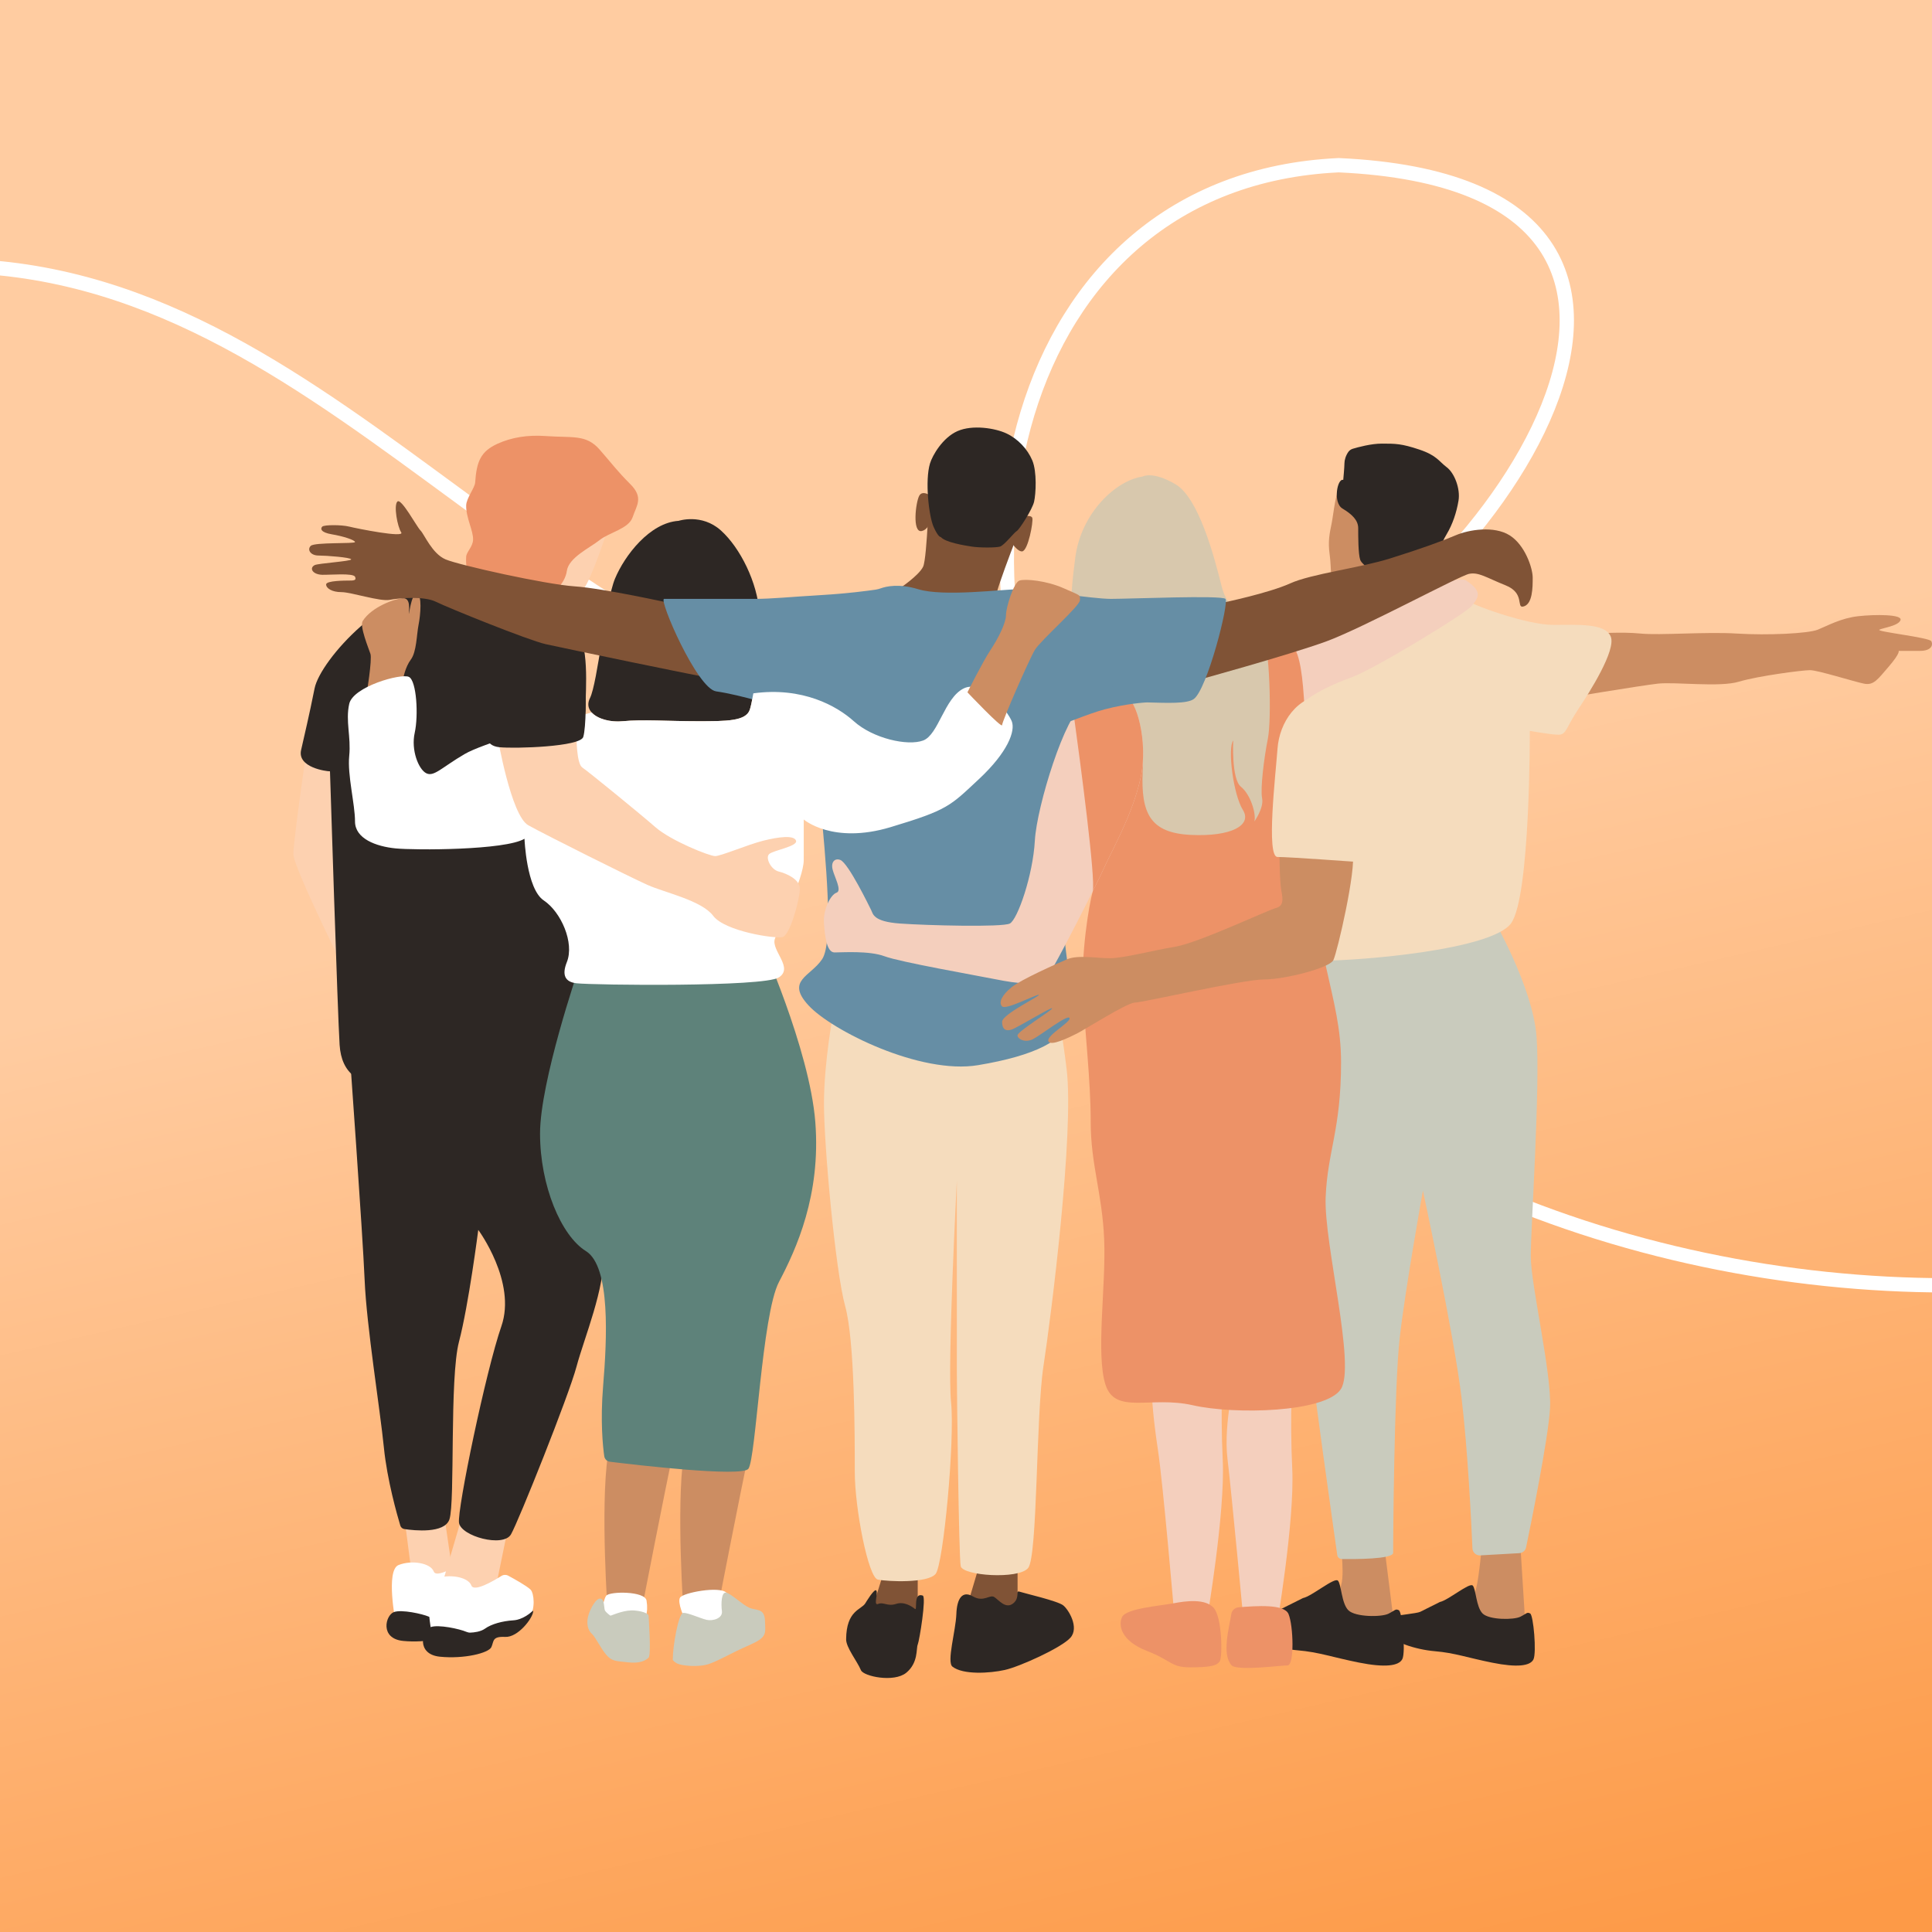<svg width="1080" height="1080" viewBox="0 0 1080 1080" fill="none" xmlns="http://www.w3.org/2000/svg">
<rect x="0" y="0" width="1080" height="1080" fill="#333333" stroke="none"/>
<g clip-path="url(#clip0_255_18)">
<rect width="1080" height="1080" fill="url(#paint0_linear_255_18)"/>
<rect width="4559.41" height="1080" fill="url(#paint1_linear_255_18)"/>
<path d="M0 149.966C209.851 170.951 325.918 413.61 578.8 413.61C622.187 413.61 657.952 407.62 699.269 391.796C829.07 342.086 995.943 103.612 748.35 92.357C562 101 517.291 325.473 608.545 477.563C708.178 643.617 910.467 718.5 1088.5 718.5" stroke="white" stroke-width="8" stroke-linecap="round"/>
<g clip-path="url(#clip1_255_18)">
<path d="M748.865 857.265C748.865 857.265 751.789 878.703 749.841 885.525C747.893 892.348 750.817 907.94 750.817 907.94L772.246 909.889L779.065 905.992L773.181 859.234L748.87 857.265H748.865Z" fill="#CC8D62"/>
<path d="M728.408 893.319C733.279 892.342 745.941 881.623 747.888 883.572C749.836 885.52 749.836 896.239 753.731 900.136C757.626 904.033 772.235 904.033 776.135 902.085C780.031 900.136 780.031 899.159 781.978 900.136C783.926 901.113 785.873 923.523 783.926 927.42C781.978 931.317 774.183 932.294 759.574 929.368C744.964 926.443 737.169 923.523 725.484 922.546C713.793 921.569 699.184 916.701 698.213 911.827C697.236 906.953 697.236 903.056 700.16 902.079C703.084 901.103 714.77 900.131 716.717 899.154C718.665 898.177 728.408 893.309 728.408 893.309V893.319Z" fill="#2D2724"/>
<path d="M170.809 423.257C170.809 423.257 164 469.948 164 477.489C164 485.029 195.223 547.499 195.223 547.499L191.994 426.865L170.809 423.257Z" fill="#FDD1B0"/>
<path d="M652.076 762.281C652.076 762.281 637.281 743.804 647.297 810.512C650.247 830.152 656.488 903.423 656.488 903.423L674.703 905.227C674.703 905.227 684.936 845.631 683.516 816.264C682.095 786.898 683.681 759.996 683.681 759.996L652.081 762.276L652.076 762.281Z" fill="#F4CFBD"/>
<path d="M690.929 767.061C690.929 767.061 683.779 795.575 686.15 815.292C688.527 835.01 695.341 908.204 695.341 908.204L713.556 910.008C713.556 910.008 723.789 850.411 722.369 821.045C720.948 791.678 722.534 764.777 722.534 764.777L690.934 767.056L690.929 767.061Z" fill="#F4CFBD"/>
<path d="M226.44 851.243L230.749 884.631L253.355 881.401L247.972 844.778L226.44 851.243Z" fill="#FDD1B0"/>
<path d="M260.618 872.103C260.618 872.103 271.906 877.959 274.726 880.74C276.664 882.652 277.485 891.738 273.982 895.718C270.48 899.697 234.329 909.14 234.329 909.14L221.213 907.166C221.213 907.166 215.401 877.789 222.814 874.853C230.227 871.917 240.709 873.757 242.46 878.471C244.206 883.184 260.618 872.098 260.618 872.098V872.103Z" fill="white"/>
<path d="M241.923 904.152C241.153 904.178 240.394 904.018 239.691 903.713C236.121 902.162 224.457 899.578 220.185 901.165C215.473 902.912 212.183 915.972 225.33 917.285C238.482 918.598 251.862 915.295 253.345 912.065C254.827 908.835 253.639 906.132 260.892 906.488C267.83 906.835 275.914 896.338 276.162 892.513C276.173 892.332 275.956 892.229 275.821 892.358C274.638 893.469 270.361 897.144 265.304 897.454C259.337 897.821 253.308 899.501 249.883 901.976C247.497 903.703 243.891 904.08 241.923 904.152Z" fill="#2D2724"/>
<path d="M418.799 762.973C418.799 762.973 423.107 792.056 418.799 811.442C414.49 830.829 400.496 902.995 400.496 902.995H382.193C382.193 902.995 377.885 842.675 382.193 813.597C386.501 784.515 387.576 757.588 387.576 757.588L418.799 762.973Z" fill="#CC8D62"/>
<path d="M376.407 762.973C376.407 762.973 380.715 792.056 376.407 811.442C372.099 830.829 358.104 902.995 358.104 902.995H339.801C339.801 902.995 335.493 842.675 339.801 813.597C344.11 784.515 345.184 757.588 345.184 757.588L376.407 762.973Z" fill="#CC8D62"/>
<path d="M828.781 859.782C828.781 859.782 826.927 881.752 825.093 888.177C823.259 894.601 826.012 909.284 826.012 909.284L846.196 911.119L852.617 907.45L849.864 863.394L828.781 859.782Z" fill="#CC8D62"/>
<path d="M804.915 895.516C809.502 894.596 821.425 884.502 823.264 886.337C825.098 888.171 825.098 898.265 828.766 901.94C832.434 905.609 846.196 905.609 849.864 903.775C853.531 901.94 853.531 901.02 855.365 901.94C857.199 902.86 859.033 923.967 857.199 927.637C855.365 931.307 848.024 932.226 834.268 929.472C820.506 926.717 813.17 923.967 802.161 923.048C791.153 922.128 777.391 917.543 776.476 912.954C775.557 908.364 775.557 904.695 778.31 903.775C781.064 902.855 792.072 901.94 793.906 901.02C795.74 900.1 804.915 895.516 804.915 895.516Z" fill="#2D2724"/>
<path d="M834.175 512.602C834.175 512.602 856.781 551.375 858.935 579.383C861.089 607.39 855.706 686.016 855.706 702.173C855.706 718.329 867.546 767.878 866.472 787.264C865.542 804.041 855.727 852.262 853.102 864.955C852.725 866.78 851.17 868.118 849.311 868.227L827.443 869.467C825.155 869.596 823.202 867.834 823.104 865.544C822.536 852.324 820.531 810.393 816.946 780.804C812.638 745.261 795.415 665.555 795.415 665.555C795.415 665.555 785.723 719.409 782.495 747.416C779.266 775.419 778.765 863.741 778.765 868.051C778.765 871.643 756.789 871.617 750.017 871.509C748.766 871.488 747.718 870.563 747.542 869.328C745.507 854.97 733.858 772.545 731.895 753.882C729.74 733.415 727.586 663.405 727.586 625.707C727.586 588.009 736.652 526.479 744.727 524.681C752.801 522.882 834.169 512.613 834.169 512.613L834.175 512.602Z" fill="#C9CBBD"/>
<path d="M568.832 874.687V894.301L558.872 904.261L541.138 896.167L549.848 866.904L568.832 874.687Z" fill="#805336"/>
<path d="M513.009 881.959V903.754L485.94 904.69L493.715 879.783L513.009 881.959Z" fill="#805336"/>
<path d="M465.984 565.273C465.984 565.273 460.601 593.275 460.601 616.972C460.601 640.669 467.059 710.68 472.442 730.066C477.824 749.453 477.824 802.232 477.824 822.699C477.824 843.165 485.361 881.938 490.744 883.019C496.127 884.094 518.733 885.174 523.042 879.788C527.35 874.403 533.807 805.467 531.653 783.926C529.499 762.384 534.882 660.061 534.882 660.061V766.694C534.882 775.31 535.956 870.098 537.036 875.483C538.116 880.869 569.333 883.024 574.716 876.558C580.099 870.093 579.025 791.466 583.328 763.464C587.636 735.462 600.551 633.134 596.248 597.591C591.94 562.048 587.636 553.432 587.636 553.432L465.984 565.278V565.273Z" fill="#F5DCBD"/>
<path d="M258.18 848.008L243.669 897.557L275.966 893.247L285.652 845.858L258.18 848.008Z" fill="#FDD1B0"/>
<path d="M184.457 431.175C182.303 431.175 166.154 429.02 168.308 419.329C170.463 409.633 172.617 401.018 175.845 384.861C179.074 368.705 217.633 326.593 247.776 329.823C277.919 333.054 312.572 345.008 321.183 351.469C329.795 357.929 327.331 386.887 327.331 394.428C327.331 401.969 324.417 410.708 322.263 410.708C320.109 410.708 320.109 534.573 321.189 542.114C322.268 549.654 301.811 579.812 287.817 589.508C273.822 599.204 237.217 608.894 218.914 607.819C200.611 606.744 190.925 600.279 189.845 584.122C188.771 567.966 184.462 431.175 184.462 431.175H184.457Z" fill="#2D2724"/>
<path d="M892.312 354.161C892.312 354.161 906.306 353.086 917.072 354.161C927.838 355.236 953.678 353.086 970.901 354.161C988.124 355.236 1010.74 354.161 1016.12 352.006C1021.5 349.851 1029.04 345.546 1038.72 344.466C1048.41 343.385 1063.48 343.391 1062.41 346.621C1061.34 349.851 1052.72 350.931 1050.57 352.006C1048.42 353.081 1078.56 356.317 1079.64 358.467C1080.71 360.622 1079.64 363.852 1073.18 363.852H1061.34C1061.34 363.852 1062.42 364.927 1055.96 372.468C1049.5 380.008 1047.35 383.239 1041.96 382.164C1036.58 381.089 1016.12 374.623 1011.82 374.623C1007.52 374.623 982.752 377.853 971.986 381.083C961.22 384.314 936.46 381.083 926.769 382.158C917.077 383.233 871.865 390.774 871.865 390.774L892.322 354.151L892.312 354.161Z" fill="#CC8D62"/>
<path d="M195.223 585.197C195.223 585.197 202.76 689.675 203.834 715.528C204.909 741.38 212.446 787.693 214.6 809.235C216.413 827.371 222.039 847.031 223.775 852.794C224.09 853.838 224.973 854.598 226.053 854.758C231.606 855.585 248.551 857.394 251.242 849.311C254.471 839.615 251.206 770.457 256.589 749.99C261.972 729.524 267.355 687.52 267.355 687.52C267.355 687.52 288.886 716.603 280.274 741.375C271.663 766.147 255.514 843.698 256.589 851.238C257.663 858.779 281.349 865.239 285.657 857.699C289.966 850.158 317.955 780.148 322.263 763.991C326.571 747.835 338.412 719.833 337.337 700.441C336.263 681.055 345.685 527.28 310.154 512.204C274.628 497.123 195.228 585.192 195.228 585.192L195.223 585.197Z" fill="#2D2724"/>
<path d="M323.26 542.114C323.26 542.114 301.889 604.584 301.889 633.666C301.889 662.748 313.641 690.75 327.532 699.371C341.423 707.987 339.285 748.915 337.151 774.767C335.534 794.33 336.976 808.341 337.776 814C338.009 815.639 339.311 816.915 340.953 817.117C354.447 818.797 414.542 825.846 418.329 821.081C422.601 815.696 425.845 734.914 435.459 716.603C445.078 698.291 458.969 668.134 455.761 627.206C452.553 586.277 424.776 524.882 424.776 524.882L323.265 542.114H323.26Z" fill="#5E827A"/>
<path d="M339.486 296.539C339.486 296.539 330.627 323.963 326.117 329.338C324.572 331.183 301.806 337.468 301.806 328.852C301.806 320.236 313.646 301.925 320.109 296.539C326.566 291.154 339.486 296.539 339.486 296.539Z" fill="#FDD1B0"/>
<path d="M263.046 322.386C263.046 322.386 260.081 319.885 260.598 311.155C260.752 308.561 264.286 305.646 264.451 301.79C264.668 296.705 260.422 289.407 260.598 282.512C260.701 278.46 265.407 272.791 265.619 269.684C266.425 257.921 268.749 252.324 278.115 248.065C286.009 244.475 294.98 243.038 305.03 243.755C320.104 244.83 327.636 242.68 335.173 251.295C342.71 259.911 344.864 263.141 352.396 270.682C359.933 278.223 355.79 282.657 353.636 289.123C351.482 295.588 340.55 297.614 335.168 301.92C329.785 306.23 317.944 311.615 316.865 319.151C315.79 326.691 308.253 334.232 298.562 334.232C288.871 334.232 263.036 322.386 263.036 322.386H263.046Z" fill="#ED9267"/>
<path d="M532.423 931.658C529.101 929.033 534.288 911.424 534.603 902.395C534.913 893.366 538.028 889.009 543.938 892.431C549.853 895.857 553.273 891.185 555.763 892.741C558.253 894.296 562.101 899.64 566.306 896.364C570.511 893.087 567.21 888.844 570.01 889.779C572.81 890.715 591.237 894.922 594.347 897.408C597.457 899.899 603.372 909.858 598.392 915.466C593.412 921.068 570.072 931.653 561.672 933.524C553.273 935.39 538.333 936.325 532.423 931.658Z" fill="#2D2724"/>
<path d="M483.755 896.188C481.575 899.925 473.118 899.992 472.989 916.375C472.953 921.001 479.229 928.707 481.27 933.648C482.696 937.101 499.738 940.693 506.588 935.09C513.433 929.488 512.08 921.508 513.015 919.327C513.95 917.146 517.938 892.663 515.815 891.929C510.292 890.017 513.015 900.648 511.46 899.403C509.905 898.157 505.545 895.046 500.88 896.601C496.21 898.157 493.725 895.356 490.92 896.601C488.12 897.847 490.863 891.066 489.928 889.195C488.993 887.329 483.755 896.193 483.755 896.193V896.188Z" fill="#2D2724"/>
<path d="M502.295 329.338C502.295 329.338 513.691 321.787 516.032 316.768C518.372 311.75 519.374 270.599 520.045 270.263C520.717 269.927 568.197 281.303 568.197 281.303L573.378 287.159C573.378 287.159 556.129 330.733 556.796 333.741C557.462 336.754 512.183 331.653 512.183 331.653L502.29 329.332L502.295 329.338Z" fill="#805336"/>
<path d="M521.218 277.788C521.218 277.788 515.866 273.437 513.862 277.122C511.857 280.801 509.848 297.862 515.2 296.86C520.552 295.857 521.89 285.484 521.89 285.484L521.223 277.788H521.218Z" fill="#805336"/>
<path d="M570.708 288.833C570.708 288.833 576.39 287.494 577.062 289.5C577.733 291.505 574.722 307.899 571.379 308.235C568.037 308.571 562.685 299.201 562.685 299.201L570.713 288.828L570.708 288.833Z" fill="#805336"/>
<path d="M525.898 300.204C528.574 303.217 538.942 304.886 543.287 305.558C547.637 306.225 556.661 306.225 559.002 305.558C561.342 304.891 567.029 297.526 568.367 296.86C569.705 296.193 577.062 284.817 578.064 280.466C579.066 276.114 579.738 263.736 577.062 257.379C574.386 251.021 569.034 245.336 562.685 242.323C556.331 239.31 543.623 237.305 535.264 240.984C526.906 244.664 521.234 254.593 519.88 259.053C516.972 268.635 519.214 288.492 521.885 294.518C524.56 300.539 525.898 300.204 525.898 300.204Z" fill="#2D2724"/>
<path d="M280.29 880.967C281.452 880.233 282.914 880.181 284.123 880.833C287.564 882.683 294.46 886.518 296.599 888.626C298.588 890.585 299.425 899.904 295.834 903.987C292.244 908.07 255.173 917.755 255.173 917.755L241.721 915.729C241.721 915.729 235.765 885.603 243.364 882.595C250.968 879.582 261.713 881.473 263.506 886.306C264.932 890.151 275.868 883.747 280.285 880.967H280.29Z" fill="white"/>
<path d="M262.963 912.644C262.178 912.675 261.398 912.509 260.675 912.194C257.012 910.602 245.053 907.951 240.673 909.579C235.842 911.372 232.464 924.764 245.952 926.112C259.435 927.461 273.156 924.076 274.675 920.758C276.193 917.445 274.974 914.67 282.413 915.042C289.527 915.393 297.818 904.633 298.071 900.71C298.081 900.524 297.859 900.421 297.725 900.55C296.511 901.687 292.13 905.46 286.944 905.775C280.827 906.147 274.644 907.873 271.131 910.411C268.682 912.179 264.983 912.566 262.969 912.644H262.963Z" fill="#2D2724"/>
<path d="M749.903 270.532C746.607 273.829 745.507 287.029 744.406 292.529C743.306 298.028 742.206 302.426 743.306 310.127C744.406 317.828 743.306 326.624 746.602 327.725C749.898 328.826 757.642 329.674 757.642 329.674L778.486 320.029L767.493 265.038L749.903 270.537V270.532Z" fill="#CC8D62"/>
<path d="M754.847 318.376C754.847 318.376 755.947 349.174 754.847 351.37C754.847 351.37 762.544 345.871 769.136 344.77C775.733 343.67 805.416 343.67 805.416 343.67C805.416 343.67 799.919 339.271 797.719 334.873C795.518 330.475 797.719 312.876 797.719 312.876L754.847 318.376Z" fill="#CC8D62"/>
<path d="M756.236 250.851C755.219 251.156 754.32 251.776 753.71 252.649C752.269 254.706 751.551 257.203 751.551 258.986C751.551 261.188 750.879 268.279 750.879 268.279C747.583 267.178 744.954 280.982 750.451 284.28C755.947 287.577 759.243 290.88 759.243 295.278C759.243 299.676 759.243 309.574 760.343 312.876C761.444 316.174 770.236 321.673 777.933 322.774C785.63 323.875 792.072 325.606 797.099 319.239C802.12 312.871 805.421 304.075 808.717 298.575C812.013 293.076 814.213 286.476 815.314 279.876C816.414 273.276 813.113 264.48 808.717 261.177C804.321 257.88 803.22 254.577 793.328 251.28C783.435 247.982 780.134 247.982 772.442 247.982C766.491 247.982 759.227 249.957 756.242 250.851H756.236Z" fill="#2D2724"/>
<path d="M379.315 291.154C363.167 292.229 349.172 310.54 343.789 323.466C338.407 336.392 334.098 381.631 329.795 390.247C325.487 398.862 337.332 404.248 348.098 403.173C358.864 402.098 373.938 403.173 390.086 403.173C406.235 403.173 417.001 403.173 419.155 396.712C421.309 390.252 425.612 360.089 424.538 342.858C423.463 325.627 413.772 306.235 403.006 296.544C392.241 286.849 379.321 291.159 379.321 291.159L379.315 291.154Z" fill="#2D2724"/>
<path d="M817.489 334.237C822.872 338.548 854.094 349.319 868.089 349.319C882.083 349.319 897.157 348.244 900.386 355.779C903.615 363.32 888.546 387.017 882.083 396.707C875.626 406.403 875.626 410.708 871.318 410.708C867.009 410.708 855.169 408.553 855.169 408.553C855.169 408.553 855.515 500.984 844.749 516.065C833.983 531.147 759.522 536.997 740.139 536.997C720.762 536.997 709.826 425.79 709.826 412.864C709.826 399.937 722.746 377.321 739.969 368.705C757.192 360.089 817.483 334.237 817.483 334.237H817.489Z" fill="#F5DCBD"/>
<path d="M204.909 388.092C204.909 388.092 208.138 368.705 207.063 365.475C205.989 362.245 200.936 350.016 202.755 347.137C207.74 339.251 220.815 334.589 225.242 334.413C229.669 334.237 228.589 340.698 228.589 342.853C228.589 345.008 229.664 332.082 232.898 332.082C236.132 332.082 235.052 343.928 233.972 349.313C232.898 354.699 232.898 364.395 229.664 368.7C226.435 373.01 225.356 379.471 225.356 379.471L204.899 388.086L204.909 388.092Z" fill="#CC8D62"/>
<path d="M700.14 366.55C700.14 366.55 809.952 318.081 819.643 324.541C829.334 331.002 826.1 334.237 822.872 338.542C819.643 342.853 767.968 374.085 756.123 378.396C744.282 382.706 720.597 392.397 718.443 407.478C716.288 422.559 694.757 436.56 694.757 436.56L700.14 366.55Z" fill="#F4CFBD"/>
<path d="M608.439 387.249C602.964 388.96 599.523 394.371 600.303 400.062C603.79 425.412 612.619 491.567 610.836 498.266C608.625 506.571 604.322 532.423 605.397 555.04C606.471 577.657 609.705 603.509 609.705 627.206C609.705 650.903 616.163 667.059 617.242 692.911C618.322 718.763 612.531 756.622 617.914 773.853C623.297 791.084 643.077 780.153 666.763 785.538C690.448 790.924 740.883 789.534 749.5 776.608C758.117 763.681 739.974 695.061 741.049 669.214C742.123 643.362 749.66 631.516 749.66 593.818C749.66 556.12 733.512 534.578 731.357 460.257C729.203 385.936 729.456 364.441 719.765 357.981C711.789 352.663 636.031 378.644 608.434 387.254L608.439 387.249Z" fill="#ED9267"/>
<path d="M638.774 266.377C623.7 268.532 604.322 286.843 601.094 311.615C597.865 336.387 595.711 360.084 611.859 368.7C628.008 377.316 639.848 407.473 638.774 431.17C637.699 454.867 643.082 465.638 665.688 466.713C688.294 467.788 700.14 461.327 694.757 452.712C689.374 444.096 686.145 418.244 689.374 413.939C689.374 413.939 688.299 435.48 693.682 439.791C699.065 444.101 702.294 454.872 701.219 459.177C701.219 459.177 706.602 451.637 705.528 446.251C704.453 440.866 706.602 423.634 708.756 412.864C710.911 402.093 709.831 360.084 705.528 352.544C701.219 345.003 687.225 345.003 682.922 327.772C678.613 310.54 670.002 278.228 657.082 270.687C644.162 263.146 638.779 266.377 638.779 266.377H638.774Z" fill="#D8C8AD"/>
<path d="M376.087 337.468C376.087 337.468 337.332 328.852 321.183 327.772C305.035 326.697 256.589 315.926 249.052 312.69C241.515 309.46 237.211 298.689 235.057 296.534C232.903 294.379 224.291 278.223 222.137 280.378C219.983 282.533 222.137 294.379 224.291 297.609C226.446 300.839 199.531 295.454 195.223 294.379C190.914 293.304 181.228 293.304 180.149 294.379C179.074 295.454 179.074 297.609 185.532 298.689C191.989 299.77 198.452 301.92 198.452 303C198.452 304.08 175.845 303 173.691 305.155C171.537 307.31 173.691 310.54 178 310.54C182.308 310.54 196.302 311.615 196.302 312.696C196.302 313.776 177.731 314.882 175.845 315.926C172.679 317.683 174.859 321.187 180.154 321.311C184.457 321.415 197.377 320.236 198.457 322.386C199.536 324.536 197.382 324.541 195.228 324.541C193.074 324.541 182.308 324.541 182.308 326.697C182.308 328.852 185.537 331.007 190.92 331.007C196.302 331.007 212.451 336.393 217.834 335.317C223.217 334.242 237.211 333.162 243.674 336.393C250.131 339.623 295.349 357.934 305.04 360.089C314.731 362.245 392.246 378.401 394.395 378.401C396.544 378.401 376.092 337.473 376.092 337.473L376.087 337.468Z" fill="#805336"/>
<path d="M683.454 336.93C683.454 336.93 709.294 331.544 721.134 326.159C732.974 320.774 759.889 317.543 777.117 312.158C794.34 306.772 806.186 302.462 813.723 299.232C821.26 296.002 835.254 293.846 843.866 299.232C852.477 304.617 856.786 317.543 856.786 322.929C856.786 328.314 856.786 338.01 851.403 339.085C847.596 339.845 852.477 331.544 841.712 327.239C830.946 322.929 826.638 319.699 821.255 320.779C815.872 321.854 762.043 350.936 741.586 358.477C721.129 366.017 666.225 381.093 666.225 381.093L683.449 336.935L683.454 336.93Z" fill="#805336"/>
<path d="M400.31 386.474C389.652 384.949 368.012 334.775 371.241 334.775H421.841C431.533 334.775 441.219 333.7 459.522 332.62C473.764 331.782 485.072 330.258 489.391 329.627C490.45 329.472 491.483 329.198 492.485 328.836C495.218 327.854 502.502 326.051 513.35 329.389C527.345 333.7 560.722 329.389 569.333 329.389C577.945 329.389 610.242 334.775 621.008 334.775C631.774 334.775 682.875 332.62 685.029 334.775C687.184 336.93 674.837 385.399 667.3 390.784C659.763 396.17 623.162 388.629 617.779 396.17C612.397 403.71 595.173 470.491 594.094 499.573C593.019 528.656 601.631 557.738 598.402 569.584C595.173 581.43 579.025 590.051 546.727 595.436C514.43 600.821 464.904 576.049 451.99 562.048C439.07 548.047 453.116 545.892 459.573 536.196C466.031 526.5 461.676 481.267 458.447 446.799C455.218 412.331 447.48 394.95 439.943 394.95C432.406 394.95 415.384 388.634 400.31 386.479V386.474Z" fill="#668EA5"/>
<path d="M605.402 394.552C595.711 398.863 579.562 450.562 578.487 469.948C577.413 489.335 568.796 514.107 564.493 516.262C560.185 518.417 518.201 517.337 503.127 516.262C488.053 515.187 488.053 510.876 486.978 508.721C485.904 506.566 474.219 482.461 469.755 480.719C466.749 479.546 464.372 481.794 465.447 486.104C466.521 490.415 470.83 497.95 467.601 499.03C464.372 500.106 460.064 508.282 460.601 516.04C461.138 523.802 462.218 532.418 466.521 532.418C470.825 532.418 485.899 531.343 494.51 534.573C503.122 537.804 546.185 545.344 556.951 547.499C567.717 549.655 581.711 551.81 586.019 545.344C590.328 538.884 612.934 494.72 617.242 485.024C621.551 475.328 633.391 454.867 637.699 434.4C642.008 413.933 634.884 390.774 629.832 389.968C624.779 389.162 605.402 394.547 605.402 394.547V394.552Z" fill="#F4CFBD"/>
<path d="M637.699 434.405C633.391 454.872 621.551 475.334 617.242 485.029C616.126 487.541 613.776 492.374 610.836 498.266C612.619 491.567 603.79 425.412 600.303 400.062C600.303 400.041 600.298 400.025 600.298 400.005C602.106 397.178 603.837 395.25 605.402 394.552C605.402 394.552 624.779 389.167 629.832 389.973C634.879 390.779 642.002 413.944 637.699 434.405Z" fill="#ED9267"/>
<path d="M547.27 435.485C531.116 450.562 530.042 452.717 497.744 462.407C465.442 472.103 449.293 458.102 449.293 458.102V480.719C449.293 491.495 435.299 518.417 433.144 524.877C430.99 531.343 443.915 541.039 435.299 546.419C426.687 551.805 331.944 550.73 322.258 549.655C315.797 548.934 314.005 544.986 316.88 537.809C321.183 527.038 313.646 509.807 303.96 503.341C294.269 496.875 293.194 468.868 293.194 468.868C282.424 475.334 231.829 475.334 221.058 474.253C210.292 473.173 198.452 468.868 198.452 459.172C198.452 449.476 194.148 433.32 195.218 422.554C196.297 411.783 193.063 403.168 195.218 393.472C197.377 383.781 224.286 376.241 228.595 378.396C232.898 380.551 233.978 399.938 231.829 409.633C229.674 419.324 233.983 430.095 238.286 432.25C242.589 434.405 246.897 429.015 259.817 421.474C269.457 415.851 304.869 405.426 330.73 398.263C334.041 401.943 341.284 403.85 348.093 403.168C358.864 402.093 373.933 403.168 390.081 403.168C406.23 403.168 417.001 403.168 419.15 396.707C419.708 395.038 420.405 391.782 421.123 387.58C448.704 383.817 467.906 394.717 477.287 403.168C488.058 412.864 507.435 417.169 516.047 413.944C524.659 410.708 527.887 390.247 538.653 384.861C549.424 379.476 563.418 397.787 565.573 403.173C567.727 408.558 563.418 420.409 547.27 435.491V435.485Z" fill="white"/>
<g style="mix-blend-mode:multiply">
<path d="M528.425 510.339C528.425 510.339 551.031 500.643 579.025 440.328L528.425 510.339Z" fill="#668EA5"/>
</g>
<path d="M540.807 387.011C540.807 387.011 549.419 369.78 553.727 363.314C558.036 356.854 562.339 348.233 562.339 343.928C562.339 339.623 566.647 325.616 569.876 324.541C573.105 323.466 584.95 324.541 594.636 328.852C604.327 333.162 603.702 332.278 603.702 335.509C603.702 338.739 581.716 357.934 578.487 363.32C575.259 368.705 560.185 403.173 560.185 405.328C560.185 407.483 540.807 387.017 540.807 387.017V387.011Z" fill="#CC8D62"/>
<g style="mix-blend-mode:multiply">
<path d="M373.933 802.775C373.933 802.775 370.704 748.921 376.087 740.305C381.47 731.689 375.012 764.002 376.087 774.773C377.161 785.544 373.933 802.775 373.933 802.775Z" fill="#5E827A"/>
</g>
<path d="M278.12 411.789C278.12 411.789 298.577 393.477 322.258 411.789C322.258 411.789 322.258 426.87 325.487 429.02C328.715 431.175 357.784 454.872 366.396 462.408C375.007 469.948 396.539 478.564 399.767 478.564C402.996 478.564 418.07 472.103 426.682 469.948C435.293 467.793 443.905 466.718 444.985 469.948C446.059 473.178 432.065 475.334 429.91 477.489C427.756 479.644 430.985 486.104 435.293 487.185C439.602 488.26 447.134 491.495 447.134 496.88C447.134 502.266 441.751 522.733 437.442 523.808C433.134 524.883 405.145 520.577 398.688 511.962C392.23 503.346 371.773 499.036 362.082 494.73C352.391 490.42 305.024 466.728 295.333 461.343C285.642 455.957 278.11 411.799 278.11 411.799L278.12 411.789Z" fill="#FDD1B0"/>
<g style="mix-blend-mode:multiply">
<path d="M802.957 507.109C802.957 507.109 828.797 478.026 826.643 444.639C826.643 444.639 824.628 467.705 816.951 480.181C808.34 494.183 802.957 507.109 802.957 507.109Z" fill="#F5DCBD"/>
</g>
<path d="M715.214 474.258C715.214 474.258 715.214 492.57 716.288 497.955C717.363 503.341 717.363 506.571 713.06 507.651C708.751 508.726 669.997 527.038 657.077 529.193C644.157 531.348 628.008 535.653 620.471 535.653C612.934 535.653 602.55 533.663 596.439 536.273C590.328 538.883 570.945 547.499 565.562 551.809C560.179 556.12 558.025 560.425 560.179 562.58C562.334 564.736 578.482 556.12 580.637 556.12C582.791 556.12 560.179 566.891 560.179 571.201C560.179 575.512 562.334 576.587 565.562 575.512C568.791 574.437 588.168 562.585 588.168 563.666C588.168 564.746 568.791 576.592 568.791 578.747C568.791 580.902 573.099 583.057 577.403 580.902C581.711 578.747 596.78 566.901 597.86 569.056C598.934 571.211 584.94 578.752 586.019 581.982C587.094 585.213 597.86 579.827 602.168 577.672C606.476 575.517 630.157 560.441 634.465 560.441C638.774 560.441 694.757 547.515 706.597 547.515C718.437 547.515 743.203 541.054 745.352 536.744C747.506 532.433 758.272 486.12 756.118 476.424C753.963 466.728 715.209 474.269 715.209 474.269L715.214 474.258Z" fill="#CC8D62"/>
<path d="M758.277 481.799C758.277 481.799 720.597 479.049 714.139 479.049C707.682 479.049 713.065 433.196 714.139 418.523C715.214 403.85 724.905 389.177 741.054 388.262C757.202 387.347 766.894 405.685 766.894 430.446C766.894 455.208 758.282 481.799 758.282 481.799H758.277Z" fill="#F5DCBD"/>
<path d="M382.601 904.545C382.601 904.545 378.489 895.836 380.137 893.081C381.79 890.327 402.226 886.471 406.08 890.327C409.934 894.182 407.733 902.994 404.427 905.749C401.126 908.504 382.596 904.545 382.596 904.545H382.601Z" fill="white"/>
<path d="M334.868 908.7C334.868 908.7 336.883 894.467 338.913 891.981C340.943 889.495 360.527 889.35 361.421 894.73C362.562 901.614 360.749 906.261 357.081 908.509C353.414 910.757 334.868 908.705 334.868 908.705V908.7Z" fill="white"/>
<path d="M376.128 927.958C376.092 927.906 376.076 927.849 376.076 927.782C376.102 919.838 379.315 901.635 382.033 901.594C384.75 901.553 391.595 904.71 395.015 905.501C398.435 906.292 404.076 904.69 403.554 900.643C403.032 896.596 403.187 889.536 406.08 890.322C408.973 891.112 414.738 896.818 418.685 898.658C422.632 900.498 427.364 898.658 427.627 906.028C427.891 913.398 428.944 915.238 418.685 919.714C408.425 924.19 403.167 927.606 396.854 929.978C390.541 932.346 380.808 931.033 378.706 929.978C376.96 929.105 376.299 928.232 376.128 927.958Z" fill="#C9CBBD"/>
<path d="M341.124 903.098C341.206 903.16 341.31 903.175 341.408 903.139C343.862 902.291 349.524 899.779 354.938 900.296C360.46 900.823 362.568 902.4 362.568 903.191C362.568 903.981 364.143 925.032 362.568 926.614C360.992 928.19 357.836 930.035 350.996 929.244C344.156 928.454 342.054 928.717 338.897 925.032C335.741 921.347 332.848 915.031 330.746 913.191C328.643 911.351 327.429 907.181 329.17 902.141C330.374 898.648 333.256 893.366 335.622 893.629C337.988 893.893 337.58 898.777 338.107 900.095C338.562 901.232 340.592 902.715 341.134 903.098H341.124Z" fill="#C9CBBD"/>
<path d="M272.159 409.204C272.159 409.204 270.34 416.848 279.231 417.706C288.127 418.564 324.391 417.463 326.045 411.959C327.698 406.449 327.563 388.076 327.326 382.024C326.809 369.103 277.666 377.806 272.159 409.204Z" fill="#2D2724"/>
<path d="M688.336 902.126C688.656 900.146 690.423 898.627 692.603 898.462C702.33 897.733 717.874 896.498 720.292 902.25C723.045 908.814 723.629 930.965 719.775 930.965C715.922 930.965 691.461 934.232 688.429 930.893C682.922 924.836 687.008 910.328 688.341 902.116L688.336 902.126Z" fill="#ED9267"/>
<g style="mix-blend-mode:multiply">
<path d="M660.31 517.719C660.31 517.719 697.2 490.73 696.648 479.711L660.31 517.719Z" fill="#ED9267"/>
</g>
<g style="mix-blend-mode:multiply">
<path d="M202.238 512.762C202.238 512.762 223.16 545.261 249.589 553.525L202.238 512.762Z" fill="#2D2724"/>
</g>
<g style="mix-blend-mode:multiply">
<path d="M691.141 765.041C691.141 765.041 712.791 736.118 708.018 738.775C704.644 740.651 691.141 765.041 691.141 765.041Z" fill="#ED9267"/>
</g>
<path d="M640.907 392.65C640.907 392.65 630.152 393.193 617.655 396.495C607.639 399.142 595.964 404.594 591.826 405.282C582.527 406.832 593.897 388.996 616.369 384.737C638.836 380.474 640.912 392.65 640.912 392.65H640.907Z" fill="#668EA5"/>
<path d="M655.878 896.276C662.733 894.958 673.726 893.479 678.458 898.787C683.19 904.095 683.454 925.983 681.873 928.624C680.292 931.26 676.072 932.051 665.265 932.051C654.457 932.051 655.248 928.361 641.011 922.82C626.773 917.28 624.929 908.576 627.3 903.832C629.671 899.082 649.023 897.594 655.878 896.276Z" fill="#ED9267"/>
</g>
</g>
<defs>
<linearGradient id="paint0_linear_255_18" x1="28" y1="-45" x2="1237.7" y2="1669.76" gradientUnits="userSpaceOnUse">
<stop stop-color="#FFCCA1"/>
<stop offset="0.548" stop-color="#FD9A47"/>
</linearGradient>
<linearGradient id="paint1_linear_255_18" x1="1799.92" y1="160.149" x2="2091.63" y2="1425.19" gradientUnits="userSpaceOnUse">
<stop stop-color="#FFCCA1"/>
<stop offset="0.548" stop-color="#FD9A47"/>
</linearGradient>
<clipPath id="clip0_255_18">
<rect width="1080" height="1080" fill="white"/>
</clipPath>
<clipPath id="clip1_255_18">
<rect width="916" height="699" fill="white" transform="translate(164 239)"/>
</clipPath>
</defs>
</svg>
